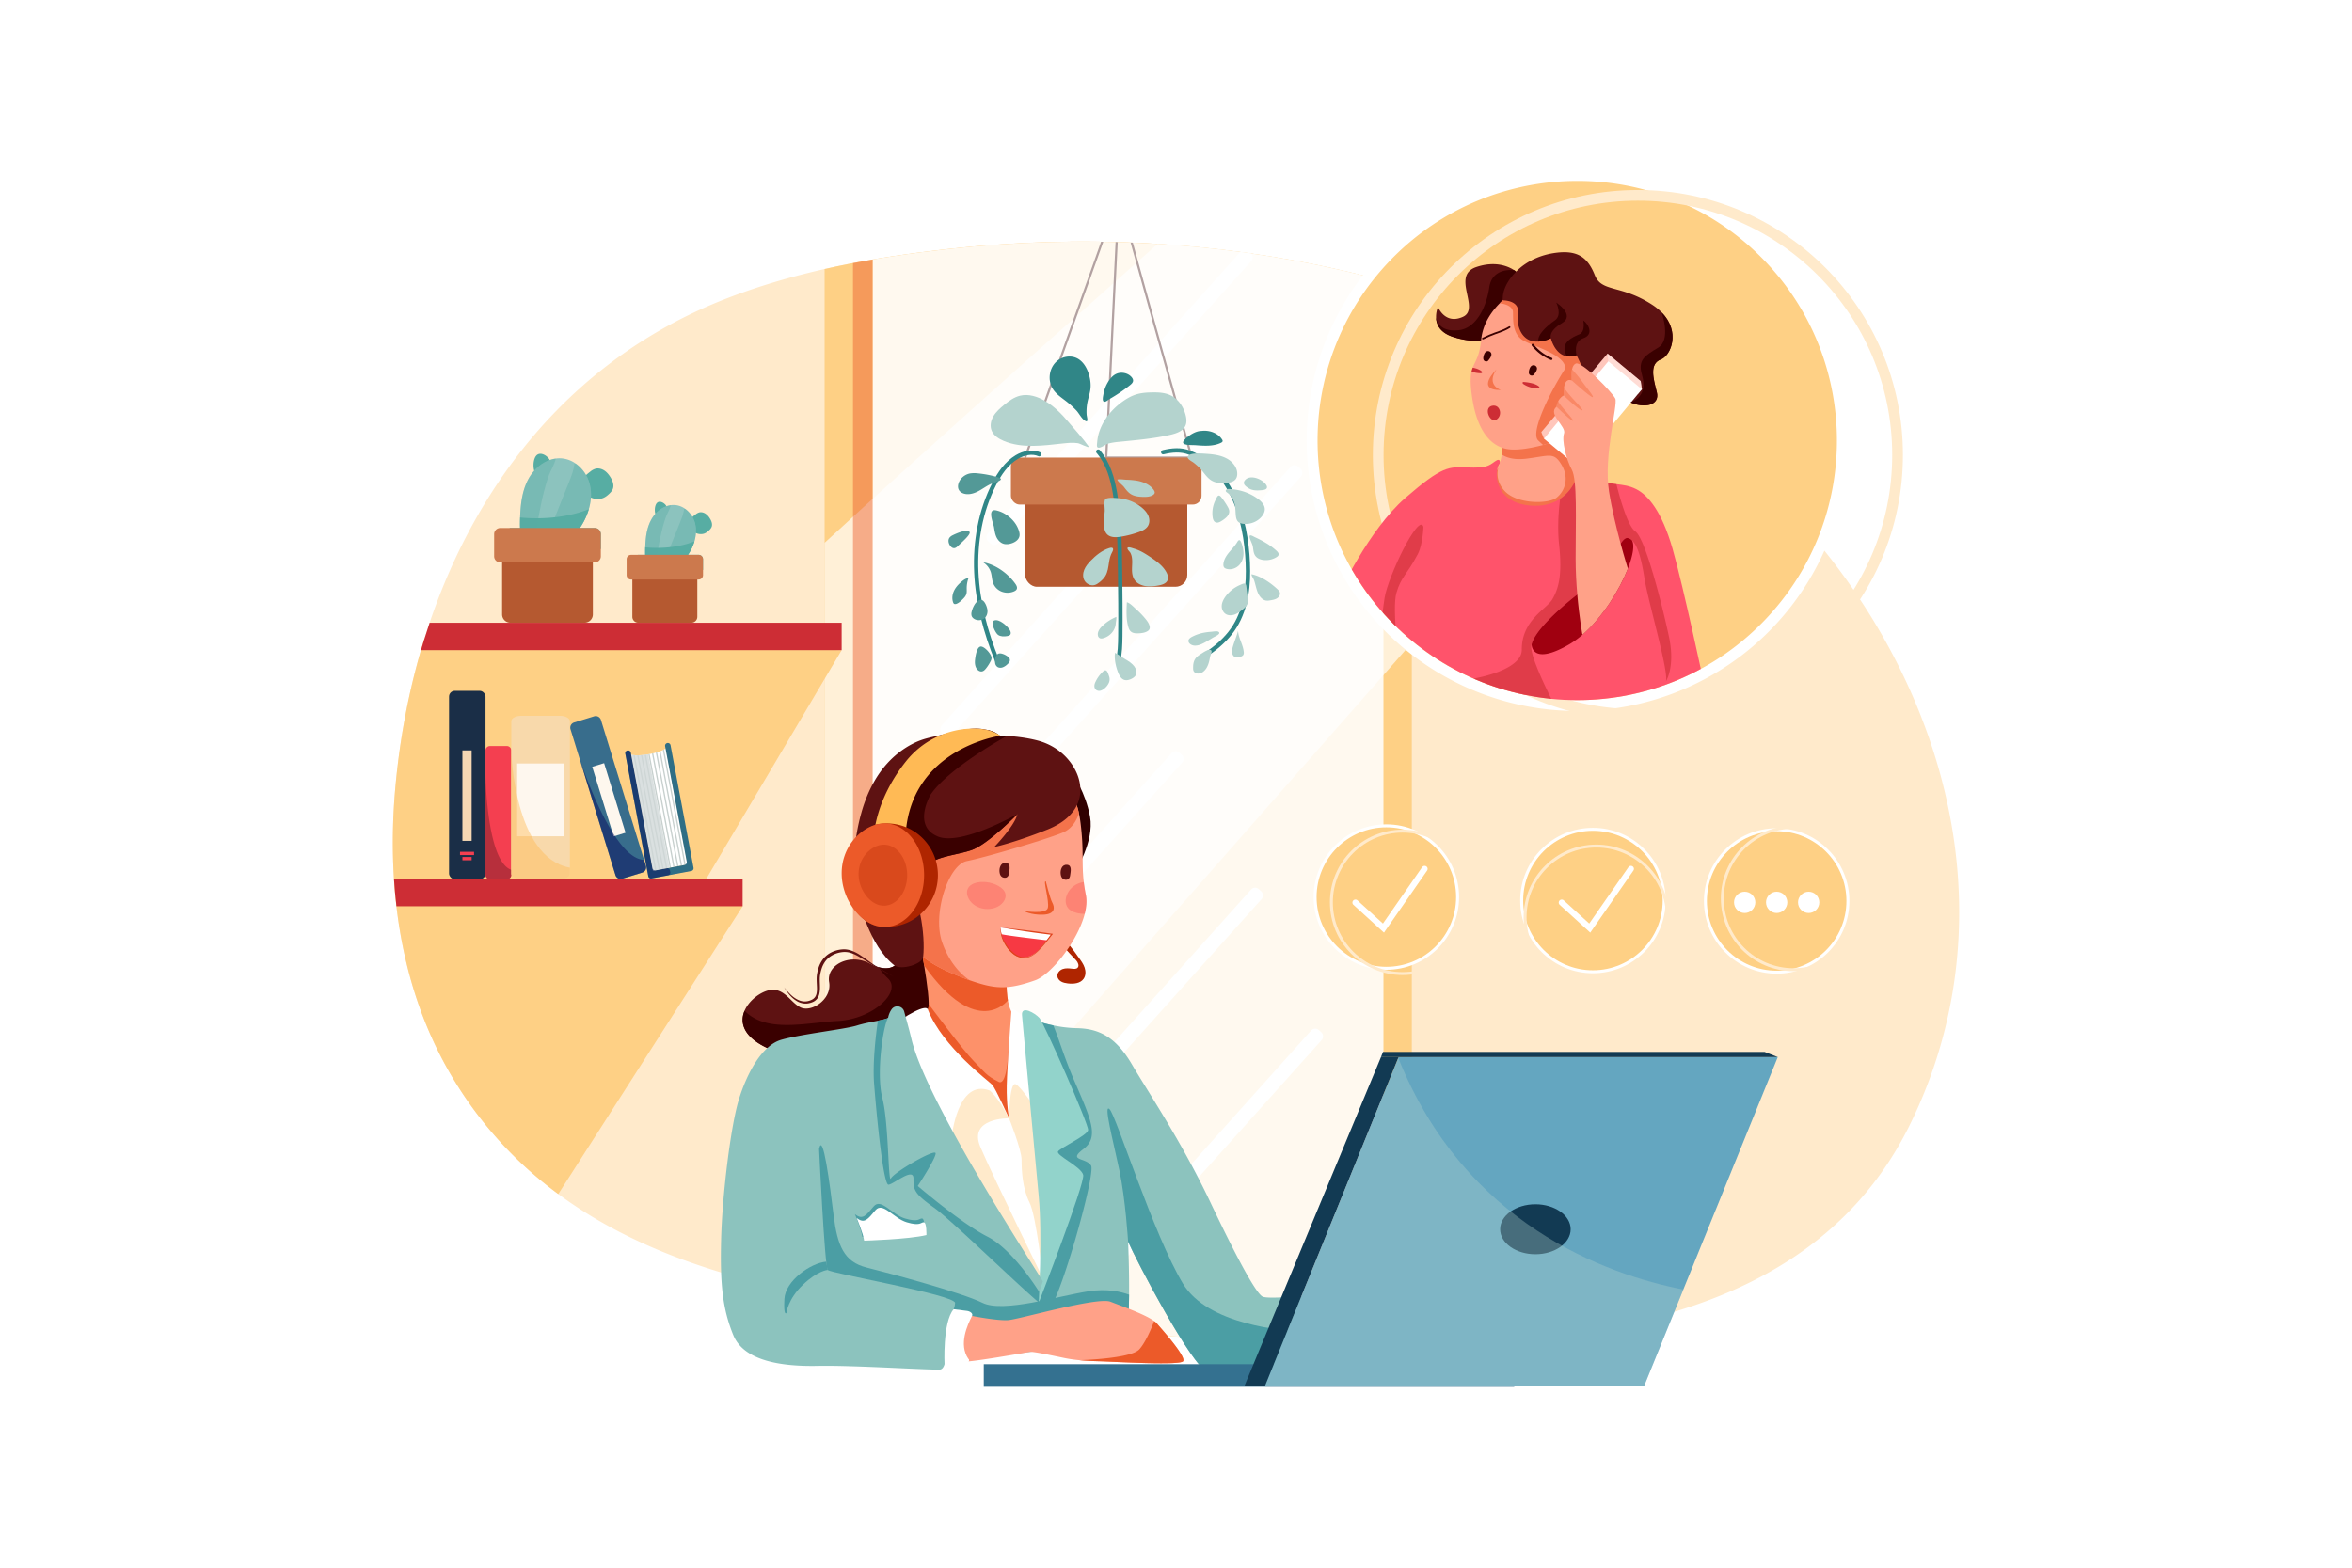 <svg xmlns="http://www.w3.org/2000/svg" xmlns:xlink="http://www.w3.org/1999/xlink" viewBox="0 0 4680 3120"><defs><style>.cls-1,.cls-10,.cls-15,.cls-33,.cls-34,.cls-46,.cls-47,.cls-64{fill:none;}.cls-2{isolation:isolate;}.cls-3,.cls-43,.cls-7,.cls-9{fill:#fff;}.cls-4{fill:#ffeacb;}.cls-5{clip-path:url(#clip-path);}.cls-32,.cls-6{fill:#fed085;}.cls-7{opacity:0.67;}.cls-51,.cls-8{fill:#ec5a29;}.cls-24,.cls-8{opacity:0.45;}.cls-9{opacity:0.87;}.cls-10{stroke:#b2a1a1;stroke-width:4.28px;}.cls-10,.cls-15,.cls-32,.cls-33,.cls-34,.cls-46,.cls-47,.cls-64{stroke-miterlimit:10;}.cls-11{fill:#b55930;}.cls-12{fill:#cc794d;}.cls-13{fill:#b4d3ce;}.cls-14{fill:#308687;}.cls-15{stroke:#308687;stroke-width:8.56px;}.cls-15,.cls-46,.cls-47,.cls-64{stroke-linecap:round;}.cls-16{fill:#539997;}.cls-17,.cls-41{fill:#cd2d35;}.cls-18{fill:#f43f50;}.cls-19{fill:#b72f3c;}.cls-20{fill:#1a2e47;}.cls-21{fill:#f5d7b3;}.cls-22{fill:#f8d9ab;}.cls-23{fill:#fef7ee;}.cls-25{fill:#ffba55;}.cls-26{fill:#386d8c;}.cls-27{fill:#000056;}.cls-28{clip-path:url(#clip-path-2);}.cls-29{fill:#c7d0ce;}.cls-30{fill:#2f6e85;}.cls-31{fill:#d0d7d7;opacity:0.78;mix-blend-mode:multiply;}.cls-32,.cls-64{stroke:#fff;}.cls-32{stroke-width:5.92px;}.cls-33,.cls-34{stroke:#ffeacb;}.cls-33{stroke-width:5.84px;}.cls-34{stroke-width:21.29px;}.cls-35{clip-path:url(#clip-path-3);}.cls-36{fill:#ffa188;}.cls-37{fill:#5e1212;}.cls-38,.cls-45{fill:#f4734b;}.cls-39{fill:#3a0000;}.cls-40{fill:#ff536b;}.cls-41{opacity:0.62;}.cls-42{fill:#ffc6bb;}.cls-43{opacity:0.39;}.cls-44{fill:#a00010;}.cls-45{opacity:0.55;}.cls-46,.cls-47{stroke:#3a0000;}.cls-46{stroke-width:3.51px;}.cls-47{stroke-width:4.5px;}.cls-48,.cls-60{fill:#af2500;}.cls-49{fill:#300000;}.cls-50{fill:#fd916a;}.cls-52{fill:#8cc3be;}.cls-53{fill:#4b9ea4;}.cls-54{fill:#92d3cb;}.cls-55{fill:#347190;}.cls-56{fill:#64a6c0;}.cls-57{fill:#123a53;}.cls-58{opacity:0.33;}.cls-59{fill:#b3d3ce;}.cls-60{opacity:0.31;}.cls-61{fill:#f73943;}.cls-62{fill:#df431b;}.cls-63{opacity:0.29;}.cls-64{stroke-width:12px;}.cls-65,.cls-66{fill:#57ada3;}.cls-66{opacity:0.38;}</style><clipPath id="clip-path"><path class="cls-1" d="M3867.45,2058a951,951,0,0,1-69.37,184.76c-221.49,443.42-793.45,442.8-1219.42,427.36-277.15-10.05-555.21-23-829.21-68.39-76.24-12.63-153-26.91-228.48-45.63-146.6-36.36-288-89.45-410.13-179.71q-22.44-16.56-44-34.86a789.58,789.58,0,0,1-174.54-211c-57.6-101.25-90.16-212.65-103.47-326.9q-3.2-27.18-4.92-54.53A1189.7,1189.7,0,0,1,787,1563.51c8.53-92,25.33-182.6,50.69-269.64q3.12-10.78,6.45-21.51,5.13-16.62,10.7-33C952.3,951.5,1147.08,709,1448.42,593c140.42-54,289.87-81,439.41-97.5,520.85-57.4,1072.89,50.77,1499,366.16C3751,1131.28,3985.81,1604,3867.45,2058Z"/></clipPath><clipPath id="clip-path-2"><path class="cls-1" d="M1299.16,1733.25l-25.26-134.7-18.05-96.33s12.17,3.13,35.45-1.23c26.91-5,33.49-11.7,33.49-11.7l18.06,96.33,25.25,134.71-34.47,6.46Z"/></clipPath><clipPath id="clip-path-3"><circle class="cls-1" cx="3138.39" cy="876.7" r="516.7"/></clipPath></defs><title>09</title><g class="cls-2"><g id="_09" data-name="09"><rect id="_09-2" data-name="09" class="cls-3" width="4680" height="3120"/><path class="cls-4" d="M3867.45,2058a951,951,0,0,1-69.37,184.76c-221.49,443.42-793.45,442.8-1219.42,427.36-277.15-10.05-555.21-23-829.21-68.39-76.24-12.63-153-26.91-228.48-45.63-146.6-36.36-288-89.45-410.13-179.71q-22.44-16.56-44-34.86a789.58,789.58,0,0,1-174.54-211c-57.6-101.25-90.16-212.65-103.47-326.9q-3.2-27.18-4.92-54.53A1189.7,1189.7,0,0,1,787,1563.51c8.53-92,25.33-182.6,50.69-269.64q3.12-10.78,6.45-21.51,5.13-16.62,10.7-33C952.3,951.5,1147.08,709,1448.42,593c140.42-54,289.87-81,439.41-97.5,520.85-57.4,1072.89,50.77,1499,366.16C3751,1131.28,3985.81,1604,3867.45,2058Z"/><g class="cls-5"><rect class="cls-6" x="1640.81" y="303.11" width="1168.44" height="2560.69"/><path class="cls-7" d="M2809.25,303.11v976.3L1640.81,2608.05V1080.3c164.89-153.1,651.37-585.84,868.93-777.19Z"/><rect class="cls-8" x="1697.28" y="361.81" width="39.4" height="2443.27"/><rect class="cls-9" x="1736.68" y="361.81" width="1016.11" height="2443.27"/><rect class="cls-3" x="2213.63" y="402.66" width="28.28" height="775.92" rx="10.68" transform="translate(1096.56 -1285.05) rotate(41.87)"/><rect class="cls-3" x="2121.75" y="784.49" width="28.28" height="775.92" rx="10.68" transform="translate(1327.96 -1126.23) rotate(41.87)"/><rect class="cls-3" x="2312.43" y="831.75" width="28.28" height="775.92" rx="10.68" transform="translate(1408.19 -1241.43) rotate(41.87)"/><rect class="cls-3" x="2076.03" y="1401" width="28.28" height="775.92" rx="10.68" transform="translate(1727.77 -938.28) rotate(41.87)"/><rect class="cls-3" x="2234.02" y="1672.63" width="28.28" height="775.92" rx="10.68" transform="translate(1949.42 -974.38) rotate(41.87)"/><rect class="cls-3" x="2353.58" y="1953.16" width="28.28" height="775.92" rx="10.68" transform="translate(2167.19 -982.54) rotate(41.87)"/><path class="cls-10" d="M2039.85,910.65,2226.46,387.8c-1.13,3.19,144.71,522.85,144.71,522.85h-170l25.3-522.85"/><rect class="cls-11" x="2039.85" y="967.67" width="322.62" height="200.15" rx="23.52"/><rect class="cls-12" x="2011.51" y="910.65" width="379.29" height="93.52" rx="17.43"/><path class="cls-13" d="M2078.84,797.63c-14.48-8.46-32-14.1-48.6-10.26-12.19,2.82-22.42,10.41-31.9,18.13-8.22,6.71-16.34,13.84-21.64,22.77s-7.45,20-3.23,29.45,13.87,15.62,23.76,19.79c36.44,15.38,78.49,9.31,118.18,5,9.66-1,19.48-2,29.09-.52,5.44.82,18.94,9.09,22.51,7.62-12.06-16.92-27.08-33.26-40.61-49.3C2112.74,824.13,2097.67,808.63,2078.84,797.63Z"/><path class="cls-13" d="M2234.68,798.45c8.22-5.74,17.12-10.79,26.89-13.71s20.19-3.62,30.47-3.81c12.17-.23,24.75.32,35.77,5.17,16.41,7.22,26.93,23.14,31.23,39.64,2,7.5,2.74,15.74-.89,22.67-5.3,10.1-18.07,14.33-29.73,17-33.3,7.67-67.63,10.45-101.72,13.9a134.64,134.64,0,0,0-19.61,3c-6.66,1.69-12.26,6.68-18.34,8.32-7.8,2.1-6.06-4.77-5.54-11.14a87.61,87.61,0,0,1,3.59-18.46C2194.49,836,2212.5,814,2234.68,798.45Z"/><path class="cls-14" d="M2121.7,798.76c-9.78-7.64-20.68-14.65-27-25a42.89,42.89,0,0,1-6.11-22.28c0-12.4,5.09-25,15-33.2s24.83-11.23,37-6.38c12.57,5,20.34,17.05,24.72,29.18,3.94,10.93,5.8,22.63,4.29,34.08-1.1,8.23-3.9,16.18-5.62,24.32a93.71,93.71,0,0,0-1.83,25.49c.33,5.26,5,18-4.16,11.74-6.15-4.18-11.1-14.33-16.32-19.84A182.86,182.86,0,0,0,2121.7,798.76Z"/><path class="cls-14" d="M2206.31,757.79c3.79-5.66,8.64-11,15.08-13.83,10.08-4.47,23.27-1.61,30.23,6.57,1.78,2.1,3.22,4.65,3,7.33-.26,3.69-3.44,6.53-6.45,8.93a320.59,320.59,0,0,1-40,27.12c-3.14,1.8-8.52,7.23-12,5.19s-1.07-11.44-.6-14.28A68.86,68.86,0,0,1,2206.31,757.79Z"/><path class="cls-14" d="M2390.44,857.65c15.89-2.16,33.46,4.26,41.41,17.34a4.62,4.62,0,0,1,.92,3c-.24,1.51-1.78,2.48-3.22,3.19-15.06,7.38-33.06,6.23-50,4.89-10.15-.8-35.55,1.4-21.08-12.54C2366,866.22,2379.07,857.65,2390.44,857.65Z"/><path class="cls-15" d="M2067.84,904c-14.12-6.34-31.35-2.27-44.57,5.6-20.62,12.29-34.27,32.57-44.81,53.24-27.79,54.46-38.48,115.83-35.77,176.15s18.5,119.69,41.48,176.09"/><path class="cls-15" d="M2185.27,898.74c20.12,23.45,28.42,53.83,33.48,83.55,8.74,51.39,9.36,103.65,10,155.69.49,42.51,1,85,.48,127.55-.2,17.31-.59,34.78-4.79,51.65"/><path class="cls-15" d="M2314.55,900c17.54-4.25,35.49-5.82,52.37.88,92.44,36.7,115.74,151.81,116.29,235.64.29,43.06-7.71,88.42-35.79,123.71-13.31,16.72-30.05,30.89-48.39,42.62"/><path class="cls-16" d="M1945.78,942.07a56.43,56.43,0,0,0-15.14.1c-10.54,1.86-19.73,9.4-23.11,19-1.66,4.7-1.9,10.12.75,14.4s7.5,6.64,12.54,7.51c9.13,1.58,18.48-1.56,26.54-5.87s15.36-9.84,23.67-13.73c5.39-2.52,32.19-8.44,14.72-13.6A213,213,0,0,0,1945.78,942.07Z"/><path class="cls-16" d="M2027.34,1056.07c1.15,3.6,1.94,7.42,1.15,11.1-1.69,8-10.26,13.14-18.69,15.06a26.83,26.83,0,0,1-11.06.51c-7.22-1.42-12.79-7.09-15.81-13.4s-3.94-13.3-5.09-20.13c-1.47-8.72-14.29-37.62,4.38-33.48,13.52,3,26,11.28,34.53,21.43A56.26,56.26,0,0,1,2027.34,1056.07Z"/><path class="cls-16" d="M1896.13,1065a18.93,18.93,0,0,0-6.6,4.81c-3.58,4.59-2.39,11.22.86,16,1.79,2.64,4.54,5.13,7.87,5.14s6.22-2.55,8.55-4.94c4-4.11,26.11-22.67,22.33-27.44C1924,1052.13,1901.64,1062.23,1896.13,1065Z"/><path class="cls-16" d="M2020.3,1161.83c2.31,3.25,4.49,7.37,2.68,10.9-1,2-3.22,3.35-5.42,4.3a32.55,32.55,0,0,1-24.14.55,29.73,29.73,0,0,1-16.91-16.16c-2.93-7.17-2.67-15.14-4.93-22.52a36.83,36.83,0,0,0-15.59-20C1981.7,1123.65,2006,1141.75,2020.3,1161.83Z"/><path class="cls-16" d="M1911.73,1159c-5.89,5.09-11,11.14-14,18.11s-3.73,15-1.1,22.05a5.08,5.08,0,0,0,1.52,2.4c1.51,1.16,3.78.71,5.56,0,4.39-1.86,7.94-5.1,11.29-8.36,3.15-3.06,6.32-6.35,7.7-10.41,1.3-3.82.88-7.94.86-12a58.33,58.33,0,0,1,3.5-19.9C1921.85,1150.27,1915.34,1155.87,1911.73,1159Z"/><path class="cls-16" d="M2009.46,1254.14c1.7,2.92,2.76,6.83.46,9.37-1.42,1.56-3.71,2.11-5.86,2.47-6.26,1.06-13.3,1.1-18.32-2.57-5.17-3.77-15.47-24.87-8-28.29C1988.05,1230.37,2005.21,1246.79,2009.46,1254.14Z"/><path class="cls-16" d="M1940.16,1313.1c-.59,5.29-.35,10.81,2,15.68,2.13,4.49,7.06,8.55,12.17,7.4,3.13-.7,5.44-3.14,7.38-5.55a80.73,80.73,0,0,0,9.16-14.18,16,16,0,0,0,2.15-7c0-7-12.85-21.92-20.57-22.7C1943.51,1285.83,1940.82,1307,1940.16,1313.1Z"/><path class="cls-16" d="M1980.25,1320.18a10.89,10.89,0,0,0,4.74,7.34c3,1.81,6.88,1.77,10.2.62a27.38,27.38,0,0,0,8.71-5.54,20,20,0,0,0,4.46-5,7.4,7.4,0,0,0,.75-6.28c-2.07-5.28-14-11.39-20.09-10.9C1980.26,1301.17,1979.09,1314.08,1980.25,1320.18Z"/><path class="cls-16" d="M1933.31,1217.92a14.78,14.78,0,0,0,.07,7.92c1.3,3.73,5,6.42,8.95,7.62a18.31,18.31,0,0,0,15.47-2.19c5.89-4.12,8-11.79,6.81-18.59-1-6-6.6-21.76-15.55-18.45C1940.57,1197.37,1934.91,1210.31,1933.31,1217.92Z"/><path class="cls-13" d="M2272.41,1010.52c5.58,4.76,10.54,10.43,13,17.12s2.15,14.54-2.11,20.38c-4.06,5.56-11,8.61-17.66,11a194.37,194.37,0,0,1-35.58,9.13c-8.93,1.41-19.15,1.88-25.92-3.76-5.64-4.7-7.19-12.35-7.48-19.42-.38-9.19.79-18.34,1.52-27.49.4-5.1-2.19-21.41,1.61-24.28,4.81-3.63,19-2.24,24.79-1.81a87.6,87.6,0,0,1,24,5.25A79.6,79.6,0,0,1,2272.41,1010.52Z"/><path class="cls-13" d="M2261,956.46c13.46,2.16,27.1,7.75,34.6,18.45,1.45,2.06,2.67,4.62,1.74,6.93a7.16,7.16,0,0,1-2.71,3c-5.59,3.89-13.05,4.26-20,4.09-8.44-.2-17.25-1.1-24.32-5.44-6-3.67-10-9.34-14.11-14.66-2.67-3.44-12.61-10.82-12.89-14.4,5.08-1.33,12.76.14,18.2.36A162.83,162.83,0,0,1,2261,956.46Z"/><path class="cls-13" d="M2170.38,1115.79c-5.27,5.43-10.22,11.31-13,18.17s-3.21,14.86.42,21.36,11.84,10.93,19.46,9.24c4-.87,7.34-3.19,10.44-5.65,4.55-3.61,8.78-7.68,11.72-12.54,5-8.25,5.9-18,7.36-27.43,1.07-6.89,2.65-13.73,6.17-19.92s2.76-11-6-8.14C2192.62,1095.49,2180.42,1105.45,2170.38,1115.79Z"/><path class="cls-13" d="M2256.88,1092c11.56,3.37,21.8,9.8,31.67,16.37,12.8,8.5,25.77,17.89,32.63,31.11,2.6,5,4.2,11,1.66,16.09-3.16,6.25-11.27,8.56-18.52,9.82-8.23,1.43-16.7,2.37-25,1.07s-16.36-5.07-21.16-11.5-5.81-14.8-5.72-22.7,1.1-15.89-.36-23.67a30,30,0,0,0-2.74-8.15c-1.34-2.63-4.52-5-5.54-7.56C2241.23,1086.21,2252.7,1090.8,2256.88,1092Z"/><path class="cls-13" d="M2279.06,1231.4c3.37,4.08,6.59,8.42,8.1,13.38.78,2.59,1.05,5.49-.28,7.87a10.32,10.32,0,0,1-3.74,3.59c-4.83,3-10.81,3.79-16.58,4.16s-12.1.16-16.33-3.49c-2.58-2.23-3.95-5.43-4.92-8.59-4.67-15.2-3.94-34-3.07-49.7,6.12,1.26,13.93,9.81,18.53,13.87A167.38,167.38,0,0,1,2279.06,1231.4Z"/><path class="cls-13" d="M2192.48,1246.78c-4.85,4.81-9,11.13-7.91,17.66a7.54,7.54,0,0,0,3.68,5.61c2.18,1.1,4.87.71,7.25.06,13.32-3.69,23.57-15.6,24.6-28.58.34-4.19,1.7-9.86,1.1-13.81A90.09,90.09,0,0,0,2192.48,1246.78Z"/><path class="cls-13" d="M2226.11,1341.42c2.38,5.24,6.13,10.61,12,12,4.22,1,8.67-.29,12.56-2.09,3.67-1.7,7.23-4,9.15-7.38,3.19-5.62,1-12.73-2.94-17.9-4.64-6.08-11.31-10.29-18-14.16s-13.49-9.43-20.26-12.6C2216.72,1312.15,2220.74,1329.59,2226.11,1341.42Z"/><path class="cls-13" d="M2180.48,1355.67c-1.52,3-2.83,6.15-2.88,9.45a9.7,9.7,0,0,0,4.39,8.54,10.93,10.93,0,0,0,8.71.65,21.61,21.61,0,0,0,7.51-4.6,30.44,30.44,0,0,0,8.14-10.61,17.62,17.62,0,0,0,.66-12.88c-2.27-6.19-4.4-16.56-11.88-10A65.76,65.76,0,0,0,2180.48,1355.67Z"/><path class="cls-13" d="M2401.35,903.25c13.86.93,28.07,2.89,40.05,9.49s21.31,18.81,20.4,31.81a16.54,16.54,0,0,1-3.42,9.52c-3.58,4.32-9.69,6-15.44,6.81-11,1.61-22.91,1.08-32.27-4.55-8.94-5.37-14.29-14.52-21.07-22.19a107.07,107.07,0,0,0-15-13.66c-3.31-2.55-13.28-7-11.13-12C2367.08,900.1,2393.9,902.75,2401.35,903.25Z"/><path class="cls-13" d="M2418.69,995a58.21,58.21,0,0,0-5.75,34.53c.58,4,2.06,8.51,6,10.07,4.26,1.67,8.94-.94,12.7-3.45a50.62,50.62,0,0,0,9.72-7.73c2.76-3.05,4.73-6.9,4.6-10.9-.11-3.72-2-7.17-3.95-10.42a140.64,140.64,0,0,0-12-17.59C2423.91,982.06,2421.82,988.79,2418.69,995Z"/><path class="cls-13" d="M2502.74,992.59c7.08,5.19,13.81,12.2,13.94,20.63.08,4.85-2.1,9.54-5.08,13.51-8.17,10.92-22.87,17.2-37,15.83-3.72-.36-7.56-1.29-10.33-3.65-3.77-3.2-4.81-8.3-5.27-13-.77-7.93-.5-16-2.57-23.73a42.64,42.64,0,0,0-12.16-19.91c-2.55-2.37-7.4-4.11-4.35-7.55,2.37-2.68,9.06-1.23,12.09-1A101.84,101.84,0,0,1,2502.74,992.59Z"/><path class="cls-13" d="M2520,966a6.86,6.86,0,0,1,.94,4.6c-.82,3.41-5.38,4.45-9.09,4.82-9.69,1-19.28,1.45-27.69-3.87-5.86-3.7-12.64-8.88-7-15.75C2487.62,942.86,2514.05,954.33,2520,966Z"/><path class="cls-13" d="M2461.9,1078.72c-4.43,7.6-10.9,14-16.52,20.84s-10.56,14.75-11.08,23.4c-.15,2.42.15,5.06,1.88,6.86a9.48,9.48,0,0,0,4.15,2.24c9,2.68,19.22-.86,25.46-7.47s8.78-15.75,8.52-24.57a62,62,0,0,0-3.77-18.44C2468.6,1076,2466,1071.63,2461.9,1078.72Z"/><path class="cls-13" d="M2540,1096.18c2.44,2.26,5,5.26,4,8.35-.58,1.89-2.33,3.25-4.09,4.34a40.57,40.57,0,0,1-26,5.62c-5.62-.69-11.31-2.74-14.94-6.83-4.59-5.16-4.91-12.14-5.87-18.49-1-7-5-12.6-6.52-19.25-1.85-8.39,6.31-2.75,10.87-.62a227.51,227.51,0,0,1,20.89,10.93A131.43,131.43,0,0,1,2540,1096.18Z"/><path class="cls-13" d="M2437.78,1188.16c-3.83,5.54-6.82,11.86-6.82,18.46s3.48,13.49,9.81,16.39c5.09,2.33,11.24,1.8,16.48-.21s9.75-5.38,14.12-8.75,9-7.1,10.75-12.18c1.35-3.88.89-8.07.43-12.12-.89-7.65-1.71-15.31-2.65-23-1-8.24-6.22-5.27-12.71-2.45A69.57,69.57,0,0,0,2437.78,1188.16Z"/><path class="cls-13" d="M2542.21,1173c1.75,1.65,3.5,3.41,4.3,5.62,1.59,4.39-1.22,9.34-5.3,12s-9.12,3.49-14,4.25a25.15,25.15,0,0,1-8.51.34,16.79,16.79,0,0,1-7.45-3.76c-7.22-6-9.91-15-12.2-23.47-1.21-4.48-2.25-9-3.82-13.41-1.18-3.3-5.38-8.55-5-11.7C2509.22,1146.57,2528.76,1160.4,2542.21,1173Z"/><path class="cls-13" d="M2474.83,1297.66a9.71,9.71,0,0,1-.65,5.31c-1.55,3-5.48,4.14-9,4.82-2.3.45-4.73.84-7,.16-3.27-1-5.37-4.09-6.17-7.22-1.17-4.59-.13-9.41,1.2-14,3.08-10.55,7.49-20.68,10.28-31.32C2464.28,1269.91,2473.57,1283.11,2474.83,1297.66Z"/><path class="cls-13" d="M2371.3,1267.69c-3.1,1.71-6.35,4.11-6.58,7.47a7.19,7.19,0,0,0,1.78,4.88c2.62,3.24,7.08,4.83,11.41,4.89a31.55,31.55,0,0,0,12.51-2.91c8.54-3.6,16.07-8.85,24-13.5,3-1.79,17.2-7.49,9.47-11.5-2.73-1.41-10.83.1-13.93.32a121.74,121.74,0,0,0-13.47,1.67A83.67,83.67,0,0,0,2371.3,1267.69Z"/><path class="cls-13" d="M2391.2,1300.41c-4.88,3.08-9.9,6.3-13,11-3.63,5.41-4.26,12.11-4.17,18.51a13.52,13.52,0,0,0,.86,5.35c1.48,3.32,5.44,5.29,9.28,5.28a17.07,17.07,0,0,0,10.41-4.07c5.91-4.75,9.09-11.85,11-18.93,1-3.71,1.69-7.48,2.5-11.23.52-2.44,3.5-8.86,2.44-11.15C2407.75,1289.23,2394.55,1298.31,2391.2,1300.41Z"/></g><path class="cls-6" d="M1402.46,1753.94l75.2,49.72-366.82,572.72q-22.44-16.56-44-34.86a789.58,789.58,0,0,1-174.54-211C794.65,1958.88,769,1758,787,1563.51c9.24-99.62,28.17-197.57,57.14-291.15l830.59,21.51Z"/><path class="cls-17" d="M1477.66,1749.13v54.53H788.85q-3.2-27.18-4.92-54.53Z"/><path class="cls-17" d="M1674.73,1239.33v54.54h-837q3.12-10.78,6.45-21.51,5.13-16.62,10.7-33Z"/><path class="cls-18" d="M1017.33,1493.57v247.55a8.81,8.81,0,0,1-8.81,8.81H974.88a8.81,8.81,0,0,1-8.81-8.81V1493.57a8.8,8.8,0,0,1,8.81-8.81h33.64A8.8,8.8,0,0,1,1017.33,1493.57Z"/><path class="cls-19" d="M1017.33,1731.1v10a8.81,8.81,0,0,1-8.81,8.81H974.88a8.81,8.81,0,0,1-8.81-8.81V1542.71S968.31,1714.26,1017.33,1731.1Z"/><rect class="cls-20" x="893.5" y="1374.91" width="72.57" height="375.02" rx="11.43"/><rect class="cls-21" x="920.09" y="1493.43" width="18.38" height="180.04"/><rect class="cls-18" x="915.31" y="1695.24" width="27.95" height="6.5"/><rect class="cls-18" x="920.09" y="1705.59" width="18.38" height="6.5"/><path class="cls-22" d="M1133.94,1435.34v303.78c0,6-9,10.81-20,10.81h-76.53c-11.08,0-20-4.85-20-10.81V1435.34c0-6,9-10.81,20-10.81h76.53C1125,1424.53,1133.94,1429.36,1133.94,1435.34Z"/><rect class="cls-23" x="1029.01" y="1519.46" width="93.24" height="144.86"/><g class="cls-24"><path class="cls-25" d="M1133.94,1726.82v12.3c0,6-9,10.81-20,10.81h-76.53c-11.08,0-20-4.85-20-10.81V1495.63S1022.41,1706.15,1133.94,1726.82Z"/></g><path class="cls-26" d="M1195.74,1432.75l89.42,290.32a10.84,10.84,0,0,1-7.22,13.53l-39.72,12.24a10.86,10.86,0,0,1-13.59-7.13l-89.42-290.32a10.83,10.83,0,0,1,7.22-13.53l39.72-12.24A10.85,10.85,0,0,1,1195.74,1432.75Z"/><rect class="cls-23" x="1199.19" y="1519.25" width="24.72" height="144.86" transform="translate(-414.86 427.18) rotate(-17.12)"/><g class="cls-24"><path class="cls-27" d="M1281.54,1711.31l3.62,11.76a10.84,10.84,0,0,1-7.22,13.53l-39.72,12.24a10.86,10.86,0,0,1-13.59-7.13L1153,1509S1217.57,1709.39,1281.54,1711.31Z"/></g><path class="cls-3" d="M1299.16,1733.25l-25.26-134.7-18.05-96.33s12.17,3.13,35.45-1.23c26.91-5,33.49-11.7,33.49-11.7l18.06,96.33,25.25,134.71-34.47,6.46Z"/><path class="cls-1" d="M1299.16,1733.25l-25.26-134.7-18.05-96.33s12.82,6.62,36.1,2.26c26.92-5,32.84-15.19,32.84-15.19l18.06,96.33,25.25,134.71-34.47,6.46Z"/><g class="cls-28"><rect class="cls-29" x="1199.26" y="1609.97" width="240.47" height="2.58" transform="translate(2660.05 17.48) rotate(79.38)"/><rect class="cls-29" x="1192.01" y="1611.33" width="240.47" height="2.58" transform="translate(2655.48 25.71) rotate(79.38)"/><rect class="cls-29" x="1184.77" y="1612.69" width="240.47" height="2.58" transform="translate(2650.9 33.94) rotate(79.38)"/><rect class="cls-29" x="1177.53" y="1614.05" width="240.47" height="2.58" transform="translate(2646.33 42.16) rotate(79.38)"/><rect class="cls-29" x="1170.29" y="1615.41" width="240.47" height="2.58" transform="translate(2641.76 50.39) rotate(79.38)"/><rect class="cls-29" x="1163.05" y="1616.76" width="240.47" height="2.58" transform="translate(2637.18 58.61) rotate(79.38)"/><rect class="cls-29" x="1221.42" y="1605.82" width="240.47" height="2.58" transform="translate(2674.05 -7.69) rotate(79.38)"/><rect class="cls-29" x="1214.18" y="1607.18" width="240.47" height="2.58" transform="translate(2669.47 0.53) rotate(79.38)"/><rect class="cls-29" x="1206.94" y="1608.53" width="240.47" height="2.58" transform="translate(2664.9 8.76) rotate(79.38)"/></g><path class="cls-30" d="M1327.83,1478.79h0a5.51,5.51,0,0,0-4.4,6.43l43.08,229.8a5.51,5.51,0,0,1-4.4,6.43l-57.54,10.79a5.51,5.51,0,0,1-6.43-4.41L1255.06,1498a5.51,5.51,0,0,0-6.43-4.4h0a5.51,5.51,0,0,0-4.4,6.43l45.71,243.84a5.51,5.51,0,0,0,6.43,4.4l79.2-14.85a5.51,5.51,0,0,0,4.4-6.43l-45.71-243.84A5.51,5.51,0,0,0,1327.83,1478.79Z"/><path class="cls-31" d="M1299.16,1733.25l-25.26-134.7-18.05-96.33s11.65,3,33.91-1l42.33,225.82Z"/><g class="cls-24"><path class="cls-27" d="M1333.1,1732.49l.61,3.21a5.51,5.51,0,0,1-4.41,6.44l-32.93,6.17a5.51,5.51,0,0,1-6.43-4.4l-45.71-243.84a5.51,5.51,0,0,1,4.4-6.43h0a5.51,5.51,0,0,1,6.43,4.4l43.08,229.79a5.51,5.51,0,0,0,6.43,4.41l22.1-4.15A5.51,5.51,0,0,1,1333.1,1732.49Z"/></g><circle class="cls-32" cx="3535.19" cy="1793.05" r="141.76"/><circle class="cls-33" cx="3568.86" cy="1788.12" r="141.76"/><circle class="cls-32" cx="3169.6" cy="1792.23" r="141.76"/><circle class="cls-33" cx="3176.36" cy="1825.58" r="141.76"/><circle class="cls-32" cx="2758.55" cy="1785.32" r="141.76"/><circle class="cls-33" cx="2790.92" cy="1795.84" r="141.76"/><path class="cls-6" d="M3138.33,1404.18a526,526,0,1,1,202.9-40.42A524.91,524.91,0,0,1,3138.33,1404.18Z"/><path class="cls-3" d="M3138.45,360A514.84,514.84,0,0,1,3497,504.74c205.43,198.07,211.4,525.17,13.33,730.6-101.39,105.15-236.64,158.06-372,158.06a514.93,514.93,0,0,1-358.58-144.74c-205.43-198.07-211.39-525.17-13.32-730.6,101.39-105.16,236.63-158,372-158.06m0-21.58v0a539.55,539.55,0,0,0-207.08,41.26,537.6,537.6,0,0,0-323.22,403.88,539.93,539.93,0,0,0,35.12,304.74,537.77,537.77,0,0,0,495,326.67,539.29,539.29,0,0,0,207-41.25A537.57,537.57,0,0,0,3668.6,969.83a539.77,539.77,0,0,0-35.13-304.74,537.78,537.78,0,0,0-495-326.67Z"/><circle class="cls-34" cx="3259.05" cy="905.45" r="516.7"/><g class="cls-35"><path class="cls-36" d="M3149.21,1004.49c-5.51,22.61-48.23,32.57-91,37.17-16.76,1.8-33.54,2.78-48.09,3.38-39.6,1.59-77.56-49.65-74-75.32,1.08-7.87,6-13.34,16-14.16,14.58-1.19,23.66-11.95,29.28-25.6,1-2.48,1.95-5.07,2.76-7.72v0h0a129.32,129.32,0,0,0,4-17.72,205,205,0,0,0,2.17-37.68s119.78-50.33,149.13-19.58S3156.86,973,3149.21,1004.49Z"/><path class="cls-37" d="M3016.8,540.76s-6.9,92.11-15,114-60.81,32-110.53,15.71c-26.91-8.83-33.47-25.52-33.8-39h0a50.93,50.93,0,0,1,3.86-20.49s13.82,35.68,49.51,19.56-24.17-81.73,26.48-99c39.79-13.56,66.08-.14,75.53,6.25A35,35,0,0,1,3016.8,540.76Z"/><path class="cls-38" d="M3149.21,1004.49c-5.51,22.61-48.23,32.57-91,37.17q-33.36-9.89-75.1-31.54c-29.56-15.4-43.07-28.91-47-40.4,1.08-7.87,6-13.34,16-14.16,14.58-1.19,23.66-11.95,29.28-25.6-2.67,10.31-4.18,29.32,12.68,47.34,24.74,26.49,86.81,26.07,103.12,13.25S3123,952,3107.42,925.49s-23.6-18.42-70.23-12.66c-25.42,3.14-40.58-2.53-49.1-8.35a205,205,0,0,0,2.17-37.68s119.78-50.33,149.13-19.58S3156.86,973,3149.21,1004.49Z"/><path class="cls-39" d="M3016.8,540.76s-6.9,92.11-15,114-60.81,32-110.53,15.71c-26.91-8.83-33.47-25.52-33.8-39,.53.71,2.81,30.75,46,25.49,32.89-4,53.85-43.85,59.83-84.91s49.56-34.28,49.56-34.28A35,35,0,0,1,3016.8,540.76Z"/><path class="cls-36" d="M3227.56,714c-2.74,19.91-12.42,41.71-24.85,62.41-.09.18-.19.34-.29.51-.55.91-1.1,1.8-1.66,2.7q-1.37,2.24-2.77,4.42c-.93,1.45-1.87,2.91-2.84,4.36l-.79,1.19c-6.68,10-13.84,19.6-20.93,28.39-.32.41-.65.8-1,1.2-2.39,3-4.79,5.84-7.17,8.59l-1.29,1.49c-8.05,9.28-15.72,17.25-22.2,23.35-.48.45-1,.9-1.42,1.33-2,1.82-3.83,3.45-5.53,4.88l-.77.63a62.39,62.39,0,0,1-5.49,4.12l-.54.35-.7.42c-10.44,6-32.69,14.7-57,21.25-26.59,7.15-55.61,11.74-74.27,7.53-35.69-8.07-59.87-44.9-67.93-110.53-2.61-21.33-2.12-33.83-.07-43a57.76,57.76,0,0,1,2.35-7.87c5.09-13.45,13.53-22,16.83-55.6,3.13-32,21.08-56.62,36.78-72.44l.05,0a146.15,146.15,0,0,1,24.66-20.25s49.91,8.32,81.82,10c3.71.2,7.18.31,10.29.31,29.93,0,102.47,28.78,124.34,89.8C3228.52,692.78,3229.08,703.09,3227.56,714Z"/><path class="cls-38" d="M3202.71,776.37c-.09.18-.19.34-.29.51-.55.91-1.1,1.8-1.66,2.7q-1.37,2.24-2.77,4.42c-.93,1.45-1.87,2.91-2.84,4.36l-.79,1.19c-6.68,10-13.84,19.6-20.93,28.39-.32.41-.65.8-1,1.2-2.39,3-4.79,5.84-7.17,8.59l-1.29,1.49c-8.05,9.28-15.72,17.25-22.2,23.35-.48.45-1,.9-1.42,1.33-2,1.82-3.83,3.45-5.53,4.88l-.77.63a62.39,62.39,0,0,1-5.49,4.12l-.54.35-.7.42c-10.44,6-32.69,14.7-57,21.25-3.7-3.43-6.95-6.45-9.53-8.86-18.14-16.92,30.47-108.19,54-143.47-.92-27.16-58.83-42.45-82.27-54.73s-21.58-40.92-22-57-26.53-17.87-26.53-17.87a146.15,146.15,0,0,1,24.66-20.25s49.91,8.32,81.82,10c7.29,3,16.1,6.45,27.12,10.2,30.62,10.42,58.86,41.62,79.1,68.2A93.61,93.61,0,0,1,3202.71,776.37Z"/><path class="cls-37" d="M3304.64,715.39c-23,8.85-15,37.22-8,64.85s-26.49,32.24-51.81,20.73a19,19,0,0,0-7.78-1.73c-23.29-.3-47.49,39.72-47.49,39.72s-14.33-23.21-24.18-59.86S3137,706.94,3137,706.94c-39.88,14.2-51.09-33.78-51.09-33.78-55.27,24.19-69.93-23-65.63-49.5s-30-25.94-30-25.94c-2.24-30.67,26.55-57,26.55-57S3041,512,3090.5,503.92s69.07,9.21,82.89,43.75,51.81,18.42,114,58.72a110.39,110.39,0,0,1,18.73,15.08h0C3344.34,660.2,3324.93,707.61,3304.64,715.39Z"/><path class="cls-40" d="M3383.33,1402.9c-8.59,10.51-146.9,30.13-270.48,38.18-57.4,3.75-111.63,5-148.21,1.67-43.37-3.93-97.23-41.59-147.38-87.07-83.23-75.47-156.32-172.52-154.58-173,2.8-.7,59.41-127.21,133.5-191.53s86.68-62.21,123.72-60.81,41.95-2.8,54.52-11.88,9.69,3.69,9.69,3.69c-14.78,21.85-6.19,83.69,70,84.39,21.44.2,37.84-5.53,50.34-13.86,31.92-21.27,38.42-59.53,38.42-59.53s28,17.47,48.93,25.16c8.22,3,16.34,4.2,24.56,5.25,12.73,1.61,25.72,2.9,39.75,10.12,23.06,11.88,50.33,43.34,71.86,118.13s65.14,280.29,65.14,280.29S3395.91,1387.53,3383.33,1402.9Z"/><path class="cls-41" d="M3314.83,1356.08c6.29-18.18-35.65-160.07-42.64-204.81-5.85-37.41-13.15-65.51-25.2-76.18a18.19,18.19,0,0,0-7.65-4.2c-16.78-4.19-30.76,60.11-81.16,97.15-48.56,35.71-103.43,85-110.58,114.22v0a25.44,25.44,0,0,0-.6,3.19c-3.63,28.67,65.85,155.61,65.85,155.61-57.4,3.75-111.63,5-148.21,1.67-43.37-3.93-97.23-41.59-147.38-87.07,75.31,9.85,211-13.47,210.76-62.51-.24-59.41,49.86-81.09,61-100.65s20.28-44.74,13.28-109c-3.19-29.45-1.71-62.55,2.12-90.74,31.92-21.27,38.42-59.53,38.42-59.53s28,17.47,48.93,25.16c8.22,3,16.34,4.2,24.56,5.25,6.85,27.38,22.44,83.51,37.65,94,20.27,14,54.52,151,67.1,210.39S3314.83,1356.08,3314.83,1356.08Z"/><polyline class="cls-42" points="3267.03 774.7 3264.68 758.5 3198.72 703.66 3066.9 859.86 3072.17 873.1"/><polygon class="cls-3" points="3267.03 774.7 3259.25 784.07 3139.02 928.68 3072.17 873.1 3200.19 719.13 3267.03 774.7"/><path class="cls-43" d="M3267,774.7l-7.78,9.37c-8.15-.08-17.47-2.86-26.95-10.08-26.75-20.42-32.11-54.86-32.11-54.86l-1.47-15.47,66,54.84Z"/><path class="cls-39" d="M3085.89,673.17s-5.76-13.82,21.87-29.94-11.18-41.13-11.18-41.13,12.75,24.83-2.78,35.54-35.44,28.32-32.74,42.13C3061.06,679.77,3076.29,678.76,3085.89,673.17Z"/><path class="cls-39" d="M3137,706.94s-7.33-26.86,13.39-33.77,11.52-27.32,0-35.53c0,0,4.88,22.17-7.61,27.58s-41,16.26-25.06,43.91C3117.69,709.13,3128.49,710.85,3137,706.94Z"/><path class="cls-44" d="M3239.12,1131.62h0c-16.57,42.41-50.65,97.26-90.39,131.7a173.9,173.9,0,0,1-26.12,19c-76.18,44.32-75,0-75,0h0c6.19-25.28,48.2-65.68,90.88-99.24,6.6-5.19,13.2-10.21,19.7-15,36-26.46,53.41-66.8,66.53-86.19,5.27-7.76,9.83-12.17,14.63-11a18.13,18.13,0,0,1,7.65,4.2l0,0C3252.89,1084.07,3249.34,1105.48,3239.12,1131.62Z"/><path class="cls-36" d="M3239.12,1131.62h0c-16.57,42.41-50.65,97.26-90.39,131.7,0,0-6.25-34-10.25-80.3-1.9-21.87-3.29-46.5-3.29-71.59,0-78.29,3.5-156.58-7.68-176.85s-20.27-58-15.38-72-33.27-38.29-15-53.07c0,0,1.68-16.13,14.27-22.43,0,0-2.79-37,16.08-30.05,0,0-3.86-28.65,8.2-33.54s73,57.89,78.47,69.89-23.77,113.94-12.58,184.53c5.63,35.55,15.11,74.26,23.11,103.93C3232.63,1111.14,3239.12,1131.62,3239.12,1131.62Z"/><path class="cls-41" d="M2832.3,1048.37s-.89,34.91-11.29,54.65c-21.76,41.31-33,44.59-42.45,77s6.52,145.07,6.52,145.07l-39.73-41.55s2.94-51.29,9.72-93.75S2823.27,1019.46,2832.3,1048.37Z"/><path class="cls-39" d="M3304.64,715.39c-23,8.85-15,37.22-8,64.85s-26.49,32.24-51.81,20.73c-2.56-1.17,36.37-7.26,22.22-55.46-8.51-29,5.89-37.75,32.43-53.68,26.3-15.77,7.05-69.34,6.69-70.35C3344.34,660.2,3324.93,707.61,3304.64,715.39Z"/><path class="cls-45" d="M3127.51,757.05s35.46,32,41.09,33.28-14-21.62-20.54-31.12-20-24-20-24A51.55,51.55,0,0,0,3127.51,757.05Z"/><path class="cls-45" d="M3111.43,787.1s31.28,29.82,36.66,29.47-28-30.19-36-45.71A82.49,82.49,0,0,0,3111.43,787.1Z"/><path class="cls-45" d="M3097.16,809.53S3128,839.66,3130,837.27s-26.63-30.27-29.38-38.86A16.91,16.91,0,0,0,3097.16,809.53Z"/><path class="cls-37" d="M2984.11,922.21h0Z"/><path class="cls-17" d="M3032.3,760.27a2.79,2.79,0,0,0-2.47.63c-.9,1.15.38,2.71,1.59,3.53,8.27,5.63,18.35,8.24,28.35,8.6,1.41.06,3.27-.32,3.4-1.72.28-3.08-8.94-6.84-11.46-7.6A90.61,90.61,0,0,0,3032.3,760.27Z"/><path class="cls-17" d="M2949.19,741.1c-.13,1.4-2,1.78-3.4,1.72a59.36,59.36,0,0,1-17.71-3.27,57.76,57.76,0,0,1,2.35-7.87q3.71.74,7.31,1.81C2940.25,734.26,2949.47,738,2949.19,741.1Z"/><path class="cls-39" d="M2953.35,704.62a25.13,25.13,0,0,0-1.85,6.86c-.39,3.34.5,7,4.77,7.77a5.7,5.7,0,0,0,3.51-.42,5.9,5.9,0,0,0,1.88-1.67c3-3.67,5.6-7.58,5.93-11.29C2968.2,699.05,2957.59,694.54,2953.35,704.62Z"/><path class="cls-39" d="M3044,732.73a25.13,25.13,0,0,0-1.85,6.86c-.39,3.34.5,7,4.77,7.77a5.7,5.7,0,0,0,3.51-.42,5.9,5.9,0,0,0,1.88-1.67c3-3.67,5.6-7.57,5.93-11.29C3058.87,727.16,3048.25,722.65,3044,732.73Z"/><path class="cls-46" d="M2950.71,673.73s9.27-4.22,13.28-6c13.82-6,26-8.3,39.6-16.68"/><path class="cls-47" d="M3049.77,686.54a90.08,90.08,0,0,0,37,27.73"/><path class="cls-38" d="M2977.68,735.17s-43.47,42,8.94,41.05C2986.62,776.22,2956.21,766.84,2977.68,735.17Z"/><path class="cls-17" d="M2978.18,834.71c12.57-8.74,6.43-31.41-10.06-26.92C2951.36,812.36,2965.28,843.68,2978.18,834.71Z"/></g><path class="cls-48" d="M2146.6,1906.08c4.54,6.19,9.16,12.52,11.59,19.81s2.37,15.84-2.06,22.13c-6.63,9.44-20.15,10.61-31.6,9.17-4.53-.57-9.14-1.43-13.09-3.72s-7.2-6.23-7.57-10.79c-.51-6.33,4.7-12,10.69-14.11s12.56-1.47,18.86-.65c3.82.49,8.31.8,10.9-2.05,3.54-3.9.63-10.1-2.66-14.21-4.73-5.93-34.92-33.28-29.63-42.1C2116.58,1862,2143.81,1902.29,2146.6,1906.08Z"/><path class="cls-37" d="M1826.12,2066c-45.41,58.28-219.48,58.28-301.22,18.92-46.58-22.43-53.09-50.5-43.36-73.31,7.35-17.22,24-31.43,39.58-37.95,36.33-15.12,49.2,19.68,71.14,31s63.58-15.9,57.52-50,40.88-58.26,81-37.08a91.58,91.58,0,0,0,17.19,7.16c26.92,7.83,36.55-7.16,36.55-7.16s60.54-43.14,78.71-31S1871.53,2007.69,1826.12,2066Z"/><path class="cls-39" d="M1826.12,2066c-45.41,58.28-219.48,58.28-301.22,18.92-46.58-22.43-53.09-50.5-43.36-73.31,44.22,45,121.78,23.6,185.6,20.29,69.32-3.61,127.83-57.62,99.92-84.45a136.8,136.8,0,0,1-19.11-22.63c26.92,7.83,36.55-7.16,36.55-7.16s60.54-43.14,78.71-31S1871.53,2007.69,1826.12,2066Z"/><path class="cls-49" d="M2134.91,1541.49s25,34.82,34.05,84-30.27,110.5-30.27,110.5S2114.47,1563.44,2134.91,1541.49Z"/><path class="cls-50" d="M1969.49,2237.77c-48.1,3-183.48-189.2-183.48-189.2s53.74-21.2,60.55-38.6c4.16-10.65-2.14-55.22-7.67-88.23-3.52-21-6.71-37.28-6.71-37.28s174.07-19,171,67.23c-.56,15.89.38,28.76,2.27,39.21,8.37,46.31,35.57,44.79,35.57,44.79s1.52,68.88,6.82,106.72S2017.59,2234.74,1969.49,2237.77Z"/><path class="cls-51" d="M1847.9,1998.43s68.49,92.23,90.3,114,23.33,27.86,49.08,40.7c15.07,7.51,18.53-46.86,19.79-65.55s14.19,61.23,14.19,61.23,16.65,75.91,2.66,100.55-96.43-55.94-96.43-55.94l-84.1-178.33S1848.16,2007.16,1847.9,1998.43Z"/><path class="cls-51" d="M2005.48,1990.9s-61,79.59-166.59-69.16c-3.52-21-6.71-37.28-6.71-37.28s174.07-19,171,67.23C2002.65,1967.58,2003.59,1980.45,2005.48,1990.9Z"/><path class="cls-36" d="M2158.41,1818.51c-13.9,54.49-66.93,121.28-98.83,132.56-56.47,20-81.55,16.71-129.82,0a.07.07,0,0,0,0,0c-12.27-4.25-25-9.45-38.51-15.28-66.6-28.75-104.44-69.62-113.53-132.43-8.23-56.9,27-147.65,72-208,4.67-6.27,9.45-12.21,14.3-17.76,9.59-11,24-18.13,41.07-22.46,74.65-18.9,201.67,16,214,22.65,0,0,18-5.41,27.86,41.12,1.19,5.67,2.26,12.1,3.17,19.42,6.89,55.76,1.86,79.37,6.35,117.19,1,7.86,2.29,16.35,4.25,25.86C2162.88,1792.35,2161.84,1805.06,2158.41,1818.51Z"/><path class="cls-38" d="M2146.87,1618.94c-3.85,11.52-12.49,29.22-30.49,37.25-27.87,12.43-155.16,50.16-192.28,57.44s-68.42,104.2-50,159.94c18.06,54.63,54.16,76.64,55.6,77.5-12.27-4.25-25-9.45-38.51-15.28-66.6-28.75-104.44-69.62-113.53-132.43-8.23-56.9,27-147.65,72-208a326.94,326.94,0,0,1,34.75-6.53c27.95-4,28.09-17.47,20.62-33.69,74.65-18.9,201.67,16,214,22.65C2119,1577.82,2137.05,1572.41,2146.87,1618.94Z"/><path class="cls-37" d="M1708.81,1789.73s20.11,92.22,70.82,131.58c13.1,10.16,55.51-2.28,57.21-16.63,5.26-44.3-9.2-132.36-31.91-138.41S1708.81,1789.73,1708.81,1789.73Z"/><path class="cls-3" d="M2012.39,2013.32s-8.42,108.66-9.17,147.25,4.58,65.09,4.58,65.09-26.53-59-33.34-66.6-98.9-75.36-127.9-149.09c0,0,.75-13.63-40.12,10.59s-41.62,56.76-17.4,102.17,231.59,418.53,265.64,432.15,78,82.49,57.52-17.41-27.25-142.28-36.33-270.94-16.65-214.18-19.67-221.75S2009.45,1994.73,2012.39,2013.32Z"/><path class="cls-4" d="M1893.48,2264.26s11.26-118.54,76-93.85c0,0,16.4,12.11,38.3,55.25,0,0-81.73-1.51-57.16,56.76s143.19,299.73,143.19,299.73-39.35,40.84-100.17-36.35S1893.48,2264.26,1893.48,2264.26Z"/><path class="cls-4" d="M2007.8,2225.66s.72-68.87,12.07-68.11,64.33,84.76,64.33,84.76,69.63,310.3,56.76,325.43-65.79-23.7-65.79-23.7-12.63-123.12-26.78-151.12-15.66-64.33-15.66-84.77S2007.8,2225.66,2007.8,2225.66Z"/><path class="cls-52" d="M2599.21,2650.88c-.69,30.4-1.89,59.15-1.89,59.15s-164.22,31-195.26,19.68-140-218.65-157.4-258.81l0,0s2.49,54.61,2,105.8c-.14,16.35-.59,32.37-1.51,46.13-1.47,22-4.18,38.3-8.83,41.05-16.65,9.84-355.71,45.41-355.71,45.41s-1.5,13.94-9.07,16.2-172.56-8.63-243.7-7.12-147.58-9.08-168.78-61.3-26.48-100.65-24.22-190,19.13-225.62,35-277.84,45.65-108.35,84.25-119.7,126.72-21,150.93-28.55c13.72-4.28,29.37-7.11,41.74-9.58,9.48-1.9,17-3.58,20.32-5.56,7.57-4.54,41.63,167.34,73.41,212S2048.4,2517,2048.4,2517l20,39.3s34.71-181.58,30.91-203.54-20.33-213.67-24.18-240.41-12.16-80.48-12.16-80.48a270.41,270.41,0,0,0,32.88,8.85,254.89,254.89,0,0,0,46.66,5.53c41.55.76,76.36,15.14,109.66,71.9s99.15,154.39,155.91,274,92.33,183.15,104.44,188.45,79.46-2.27,84.76,0C2600.1,2581.8,2600,2617.35,2599.21,2650.88Z"/><path class="cls-37" d="M2083.45,1651.24c-65.56,26.07-104,34.32-105.18,34.57,1.14-1.2,40.92-42.49,46.14-65.61h0s0,0,0,0a.15.15,0,0,0,0,.06c-2.76,2.79-59.28,60.38-91,71.45-27.59,9.63-64.22,11.87-84.41,27.1a38.85,38.85,0,0,0-9.13,9.56c-15.9,24.22-140,37.84-140,37.84-.2,0-1.1-21.64-1.12-22.81a475.73,475.73,0,0,1,2.36-57.37,392.74,392.74,0,0,1,14.58-74.58c8-26.36,19.44-51.91,35.46-74.41,16.93-23.77,39-43.56,65.06-56.87,20.36-10.41,34.56-12.14,56.69-17.54,22.54-5.52,53.11-14.39,76.4-12.34a102.53,102.53,0,0,1,18.41,3.21c1.18.32,2.35.67,3.51,1a72.11,72.11,0,0,1,10.08,4.09c2,1,7.17,5.61,9.18,5.61,0,0,5,0,13.13.47h0c14.19.82,37.9,3.06,61.22,9.18,25.48,6.7,48.32,21.34,64.3,42.28a106.87,106.87,0,0,1,14.19,24.51C2158.37,1577.82,2150,1624.74,2083.45,1651.24Z"/><path class="cls-39" d="M2024.4,1620.21s0,0,0,0a.15.15,0,0,0,0,.06c-2.76,2.79-59.28,60.38-91,71.45-27.59,9.63-64.22,11.87-84.41,27.1-8.93.86-15.75,1.16-18.81.71-12.81-1.93-54.47-32.37-48.39-73.71s-3.52-53.84,26.6-92c22.83-28.9,103.84-81.92,159.3-100.32,1.18.32,2.35.67,3.51,1a72.11,72.11,0,0,1,10.08,4.09c2,1,7.17,5.61,9.18,5.61,0,0,5,0,13.13.47,0,0-114.42,62.5-151.6,116.35-.07.1-37.78,62.74,14.35,83.83C1912.43,1683.63,2022.86,1620.82,2024.4,1620.21Z"/><path class="cls-53" d="M2170.91,2319.56c10.51,16.23-68.74,292.18-85.94,286s-186.18-173.33-226.29-201.94-41.06-35.36-41.06-58.29-39.15,11.47-49.65,12.42-23.87-139.4-28.64-200.21c-3.2-40.75,3-94.86,7.44-126.13,9.48-1.9,17-3.58,20.32-5.56,7.57-4.54,41.63,167.34,73.41,212S2048.4,2517,2048.4,2517l20,39.3s34.71-181.58,30.91-203.54-20.33-213.67-24.18-240.41-12.16-80.48-12.16-80.48a270.41,270.41,0,0,0,32.88,8.85c11.38,27.44,22.51,65.77,41.61,109.8,34.37,79.25,49.65,112.66,18.14,136.47S2160.41,2303.33,2170.91,2319.56Z"/><path class="cls-54" d="M2033.59,2020.56s25.63,280.65,33.2,359.43,0,212.92,0,212.92,92.33-237.83,88.55-254.48-55.25-39.36-50-46.93,58.27-31.78,59.79-42.38-87.79-213.42-96.88-223.26S2031.72,2000.1,2033.59,2020.56Z"/><path class="cls-52" d="M1767.09,2025.86a42.57,42.57,0,0,1,7.27-17.48c7.07-9.39,21.89-6.35,24.86,5,3.46,13.24,9.4,33.47,14.32,54.31,29.85,126.37,243,450.83,261.63,482.64l-7.34,20.91s-51-83.73-103.21-110.22-138.5-100.65-138.5-100.65,36.33-55.25,35.57-65.09-83.07,37.84-88.84,49.95-4.25-109.74-17.11-159.69S1757.7,2039.44,1767.09,2025.86Z"/><path class="cls-53" d="M2246.66,2576.68c-.14,16.35-.59,32.37-1.51,46.13-26,9.17-81.3,12.19-156.46,24.12-103.57,16.44-189.87-19.07-194.28-26.95s5.18-10.57,6-26.76-247.2-58.76-253.39-65.75-17.25-240.84-17.25-240.84c7.68-36.32,21.51,71.27,28.9,131.84s20.76,93,65.63,104.15,189.16,49.81,230.57,70.24,151-13.67,211-22.93C2203.09,2564.18,2230.93,2570.82,2246.66,2576.68Z"/><path class="cls-53" d="M2599.21,2650.88c-.69,30.4-1.89,59.15-1.89,59.15s-164.22,31-195.26,19.68-140-218.65-157.4-258.81l0,0s-5.08-84-17.37-142-32.51-134.4-19.33-121.22,87,249.48,145.81,347C2403,2636.27,2551.94,2648.92,2599.21,2650.88Z"/><path class="cls-36" d="M2354.17,2709.18c-6.94,8.76-139.63.72-166.67,0-12.5-.35-23.95-.83-34.71-1.71-1.66-.12-3.31-.28-4.94-.42a272.6,272.6,0,0,1-30.44-4.45c-20.93-4.39-60.74-12.87-67.39-12.08s-114.42,20.36-132.66,19.37c0,0-11.14-5-10.42-28.75s21.46-63.34,27.25-62.24c0,0,49.71,9.86,71.64,8.4s177.55-46.85,203.87-36.61c22.42,8.72,65.79,24.08,84.74,37l.11.07.63.44.1.07c.44.31.87.61,1.28.92.9.65,1.7,1.28,2.42,1.87l.09.07a20.5,20.5,0,0,1,2.47,2.35C2310.68,2644.11,2361.12,2700.4,2354.17,2709.18Z"/><path class="cls-51" d="M2354.17,2709.18c-6.94,8.76-139.63.72-166.67,0-12.5-.35-23.95-.83-34.71-1.71-1.66-.12-3.31-.28-4.94-.42h0s101.8-2.71,119-21.44c12.5-13.61,24.21-41.91,29.68-56.38.9.65,1.7,1.28,2.42,1.87l.09.07a20.5,20.5,0,0,1,2.47,2.35C2310.68,2644.11,2361.12,2700.4,2354.17,2709.18Z"/><path class="cls-53" d="M1647,2527.47s-19.41.79-49.48,29.52-32.74,56.13-32.74,56.13-6,8-4-28.07,52.16-71.42,83.21-74.13Z"/><path class="cls-53" d="M1715.88,2461.57s88.21-2.5,123.93-11.18c0,0,.73-25.39-5.27-25.39s-7,8-33.8,0-47.46-41.43-62.32-24.06-21.58,28.06-37.4,15.37C1701,2416.31,1714.45,2448,1715.88,2461.57Z"/><path class="cls-3" d="M1719.44,2469.19s88.21-2.49,123.93-11.18c0,0,.73-25.39-5.27-25.39s-7,8-33.8,0-47.47-41.43-62.33-24.06-21.57,28.07-37.39,15.37C1704.58,2423.93,1718,2455.65,1719.44,2469.19Z"/><path class="cls-25" d="M1990.35,1464.3s-176.36,24.36-188.28,194.8c0,0-39.59,26-51.35,15.43L1738.94,1664s1.43-69.86,63.11-148c.27-.35.55-.69.82-1A172.57,172.57,0,0,1,1929,1450.2C1951,1449.11,1973.8,1452,1990.35,1464.3Z"/><rect class="cls-55" x="1957.52" y="2715.02" width="1055.53" height="44.98"/><polygon class="cls-56" points="2517.05 2758.2 3271.55 2758.2 3349.45 2566.46 3537.44 2103.76 2782.94 2103.76 2782.28 2105.42 2517.05 2758.2"/><polygon class="cls-57" points="2782.94 2103.76 2747.87 2103.76 2476.17 2758.21 2517.05 2758.21 2782.94 2103.76"/><polygon class="cls-57" points="3537.44 2103.76 3511.32 2093.55 2751.88 2093.55 2747.87 2103.76 3537.44 2103.76"/><ellipse class="cls-57" cx="3055.15" cy="2446.45" rx="70.15" ry="49.73"/><g class="cls-58"><path class="cls-59" d="M2517.05,2758.2h754.5l77.9-191.74c-154-30.1-434.58-130-567.17-461Z"/></g><path class="cls-48" d="M1866.23,1741.77c0,56.9-45.47,103-101.56,103-.87,0-1.72,0-2.58,0h0a101,101,0,0,1-17.85-2.06c-35.88-9.6-62.85-51.14-62.85-100.94s27-91.33,62.85-100.93a100.08,100.08,0,0,1,17.85-2.06h0c.86,0,1.71,0,2.58,0C1820.76,1638.75,1866.23,1684.87,1866.23,1741.77Z"/><path class="cls-51" d="M1838.76,1741.77c0,56-34.14,101.58-76.67,103h0c-.65,0-1.32,0-2,0a61.32,61.32,0,0,1-15.87-2.09c-35.88-9.6-69.46-55-69.46-104.79s33.58-87.48,69.46-97.08a61.32,61.32,0,0,1,15.87-2.09c.66,0,1.33,0,2,0h0C1804.62,1640.2,1838.76,1685.76,1838.76,1741.77Z"/><path class="cls-60" d="M1805.09,1741.77c0,33-20.13,59.88-45.2,60.71h0c-.39,0-.78,0-1.17,0a36,36,0,0,1-9.35-1.23c-21.15-5.66-40.95-32.42-40.95-61.77s19.8-51.56,40.95-57.22a36,36,0,0,1,9.35-1.23c.39,0,.78,0,1.17,0h0C1785,1681.9,1805.09,1708.76,1805.09,1741.77Z"/><path class="cls-37" d="M1988.79,1734.59c.32,3.48,1,7.1,3.64,9.69s7.58,3.72,11.09,1.59c3.22-2,3.94-5.64,4.37-8.88.8-6,3.91-19.19-6.52-19.86C1990.65,1716.43,1988.2,1728.26,1988.79,1734.59Z"/><path class="cls-37" d="M2110.43,1738.54c.32,3.49,1.05,7.11,3.64,9.7s7.59,3.72,11.09,1.58c3.22-2,4-5.64,4.38-8.87.79-6,3.91-19.2-6.53-19.87C2112.29,1720.39,2109.84,1732.22,2110.43,1738.54Z"/><path class="cls-51" d="M2081,1754.23s8.27,33.78,12.94,42.4,6.71,23-18.8,23.76c-24.64.68-37.62-7.33-37.62-7.33s43.83,7.28,47.43-6S2074.56,1749.92,2081,1754.23Z"/><path class="cls-61" d="M1990.39,1845.23s0,.81.22,2.26v0c.25,2.35.78,6.4,1.75,11.28,3.42,17.08,20.34,47.46,43.06,46.82,19.1-.54,30.77-12,48-34.2,3-3.84,6.13-8,9.58-12.39Z"/><path class="cls-3" d="M1990.39,1845.23s0,.81.22,2.26v0c.81,5.39,1.55,10.19,1.75,11.28a.31.31,0,0,0,0,.11c.4,2,91,12.51,91,12.51,3-3.84,6.13-8,9.58-12.39Z"/><path class="cls-62" d="M1990.44,1845.65c.13.75.27,1.44.36,2.13v0c.48,3.19,1,6.38,1.75,9.53a51.85,51.85,0,0,0,2.8,9.16,74.63,74.63,0,0,0,4.23,8.61,81.11,81.11,0,0,0,5.19,8.05,68.28,68.28,0,0,0,13.08,13.8c5,3.89,10.66,7,16.93,7.91a28.52,28.52,0,0,0,9.44-.25,31.8,31.8,0,0,0,8.93-3.33c5.64-3.09,10.44-7.53,14.88-12.18,8.82-9.44,16.08-20.21,24-30.5l.78,1.91-25.38-3.2-12.65-1.72-12.68-1.85-25.58-3.94Zm-.18-.2,12.54,1.33,12.71,1.4,25.71,3,13,1.6,13,1.73,25.91,3.69,2.07.3-1.29,1.61c-4,5.07-8.05,10.13-12.18,15.15s-8.38,9.93-12.94,14.58a70.88,70.88,0,0,1-15.16,12.26,35.55,35.55,0,0,1-9.12,3.69,30.28,30.28,0,0,1-9.87.71,36.43,36.43,0,0,1-18.2-7.59,64.59,64.59,0,0,1-13.5-14.37,81.92,81.92,0,0,1-5.11-8.41,70.76,70.76,0,0,1-3.94-9,46.84,46.84,0,0,1-2.39-9.53c-.48-3.22-.89-6.44-1.11-9.68v-.06h0v0C1990.29,1847,1990.28,1846.2,1990.26,1845.45Z"/><g class="cls-63"><path class="cls-61" d="M2001,1782.52c0-4.26-1.59-8.61-5.44-12.65-5-5.23-12.21-8.82-19.58-11.4-18.61-6.51-47.18-3.9-51.35,13.39-1.59,6.57.59,13.85,4.94,20.13,12.59,18.19,40.62,22,58.23,10.9C1995.25,1798.21,2001,1790.52,2001,1782.52Z"/></g><g class="cls-63"><path class="cls-61" d="M2158.41,1818.51a47.17,47.17,0,0,1-7.16-.15c-7.79-.78-15.69-2.75-21.82-7.27a21.17,21.17,0,0,1-8.42-12.88c-2-9.18,1.68-19.69,7.69-27.24a42,42,0,0,1,27.69-15.42c1,7.86,2.29,16.35,4.25,25.86C2162.88,1792.35,2161.84,1805.06,2158.41,1818.51Z"/></g><path class="cls-37" d="M1778.69,1943.57c-3-1.27-5.92-2.83-8.84-4.33s-5.79-3.07-8.68-4.63c-5.77-3.11-11.49-6.32-17.2-9.55l-4.28-2.47q-2.14-1.21-4.27-2.48c-2.82-1.69-5.61-3.41-8.4-5.15-5.59-3.44-11.08-7-16.69-10.28-2.8-1.63-5.65-3.16-8.53-4.54a62.89,62.89,0,0,0-8.8-3.53,40.09,40.09,0,0,0-18.31-1.52c-12.35,1.63-24.19,7.63-31.75,17.19a51,51,0,0,0-8.35,16.41,80,80,0,0,0-2.31,9.15c-.29,1.56-.58,3.14-.75,4.62s-.28,3.07-.32,4.64c-.19,6.3.4,12.83.29,19.58a56.14,56.14,0,0,1-1,10.31,25.76,25.76,0,0,1-4.18,10.09,21.85,21.85,0,0,1-8.55,6.93,25.5,25.5,0,0,1-2.46,1c-.82.3-1.63.61-2.48.84s-1.67.49-2.54.66l-1.28.28-1.3.2a31.18,31.18,0,0,1-10.47-.16,37,37,0,0,1-9.78-3.36,55.64,55.64,0,0,1-15.62-12.6,99.12,99.12,0,0,1-6.18-7.76c-1.91-2.69-3.69-5.46-5.4-8.26a126.93,126.93,0,0,0,13,14.64,55.31,55.31,0,0,0,15.67,10.88,32.87,32.87,0,0,0,8.92,2.49,29.29,29.29,0,0,0,9.11-.34,33.82,33.82,0,0,0,8.6-3A16.77,16.77,0,0,0,1622,1984a20.53,20.53,0,0,0,3-8.06,50.18,50.18,0,0,0,.6-9.26c-.09-6.36-.77-12.92-.62-19.73,0-1.71.14-3.43.32-5.17s.48-3.43.78-5.09a84,84,0,0,1,2.42-9.93,56.36,56.36,0,0,1,9.54-18.37,48.6,48.6,0,0,1,16.24-13,57.92,57.92,0,0,1,19.77-5.74,49,49,0,0,1,5.18-.31,41.46,41.46,0,0,1,5.22.33,46.81,46.81,0,0,1,10.07,2.41,84,84,0,0,1,17.86,9.3c11.09,7.24,21.27,15.47,32.36,22.42,5.58,3.43,11.21,6.78,16.84,10.14q4.22,2.52,8.48,5C1772.89,1940.51,1775.72,1942.18,1778.69,1943.57Z"/><path class="cls-3" d="M1879.49,2716.18s-4.38-84.07,18-110.62l26.87,3.38c5.55.7,12.34,5,9.8,9.95-9,17.7-27.18,56.73-7.34,85.43,0,0,4.42,1.93-2.16,10C1922.11,2717.44,1879.49,2716.18,1879.49,2716.18Z"/><polyline class="cls-64" points="2697.02 1796.28 2752.79 1847.05 2834.71 1729.19"/><polyline class="cls-64" points="3107.51 1796.28 3163.29 1847.05 3245.2 1729.19"/><circle class="cls-3" cx="3471.55" cy="1795.84" r="21.19"/><circle class="cls-3" cx="3535.19" cy="1795.84" r="21.19"/><circle class="cls-3" cx="3598.83" cy="1795.84" r="21.19"/><path class="cls-65" d="M1174.57,938.56a30.37,30.37,0,0,1,9.76-5.54c6-1.74,12.54-.18,17.78,3.16s9.25,8.29,12.55,13.55c4.45,7.09,7.78,16,4.62,23.72-1.41,3.45-4,6.3-6.65,8.89-3.75,3.63-7.91,7-12.75,8.89-8.17,3.24-17.62,2.1-25.57-1.64s-20.59-12.09-21.11-22C1152.57,955.74,1166.36,944.91,1174.57,938.56Z"/><path class="cls-65" d="M1066.5,943.69c3.86,4.53,10.51,6.87,16.08,4.75a17.76,17.76,0,0,0,7.32-5.8c5.64-7.08,7.9-17.06,4.7-25.52-3.53-9.34-19.76-20-27.93-9.82C1060,915.56,1059.84,935.89,1066.5,943.69Z"/><path class="cls-52" d="M1171.57,1013.45a128.74,128.74,0,0,1-10.45,25.21c-2.26,4.17-4.7,8.2-7.31,12.14-9.47,14.34-21,27.27-33.13,39.62-.72.73-1.43,1.47-2.16,2.19-2.26,2.29-4.55,4.57-6.84,6.82-5,4.94-10.09,9.84-15.48,14.35-2.22,1.87-4.51,3.67-6.87,5.37l-.3.19c-1.58,1-4,1.53-4.66,0a.92.92,0,0,1-.09-.25l-8.38-3.53-34.19-14.43c-.8-2.84-1.49-5.68-2.13-8.52-.17-.74-.32-1.46-.48-2.19a222.68,222.68,0,0,1-4.26-39.62c-.19-7-.12-13.92.09-20.86,0-.24,0-.48,0-.72.87-27,4.25-54.92,17.82-78.33,11.3-19.49,31.17-35.2,53-38.24a54,54,0,0,1,13.39-.24,56.87,56.87,0,0,1,27.37,10.91,72.22,72.22,0,0,1,26.72,39.5C1177.61,979.41,1176.42,996.89,1171.57,1013.45Z"/><path class="cls-66" d="M1161.12,1038.65c-10.47,19.33-25,36-40.44,51.77h26.17a16.35,16.35,0,0,1,12.23,5.47q-1.27,2.1-2.73,4.1c-4.78,6.5-10.95,11.82-17.14,17-8.33,7-16.94,13.91-26.93,18.19s-21.71,5.67-31.73,1.44c-7.76-3.29-14.33-10.59-15.84-19-1.74-9.73,7.08-18,11.6-26.1l.61-1.11c10.6-19.13,18.73-39.49,26.83-59.77q13.86-34.64,27.68-69.25c5-12.41,10-25,11.62-38.24a9.25,9.25,0,0,1,3.49.15,72.23,72.23,0,0,1,26.73,39.51C1179.9,988.19,1173.62,1015.6,1161.12,1038.65Z"/><path class="cls-65" d="M1195.53,1063v29.56q-9.1,3-19.74,5.9-7.2,1.92-15.13,3.72c-25.4,5.77-46.67,9.53-64.46,11.62q-11,1.29-20.3,1.78c-44.41,2.35-60.69-8.33-65.53-22.11-3.75-10.65-.69-23.16,1.48-33,.81-3.63,1.64-6.84,2.47-9.7h20.52c-.19-7-.12-13.92.09-20.86,22.22,2.21,81.31,5.23,136.64-16.49a128.74,128.74,0,0,1-10.45,25.21c-2.26,4.17-4.7,8.2-7.31,12.14h29.53A12.18,12.18,0,0,1,1195.53,1063Z"/><path class="cls-66" d="M1105.79,912.65c-2.08,11.46-10.8,25-13.65,33.16-13.32,37.85-19.54,77.66-26.74,117-1.69,9.22-3.43,18.44-5.33,27.63-2.64,12.79-5.57,25.53-9.08,38.11-.84,3-2,6.41-4.79,7.85-3,1.57-6.92.13-9.18-2.41s-3.32-5.93-4.26-9.2c-3.3-11.33-6.34-22.8-8.92-34.35h15.26c-4.16-20-4.8-40.72-4.15-61.2.88-27,4.25-54.92,17.82-78.34C1064.07,931.4,1083.94,915.69,1105.79,912.65Z"/><path class="cls-11" d="M1179.66,1109v113.85a16.42,16.42,0,0,1-16.42,16.43h-147.7a16.44,16.44,0,0,1-16.44-16.43V1109a16.44,16.44,0,0,1,16.44-16.42h147.7a16.45,16.45,0,0,1,16.42,16.42Z"/><path class="cls-12" d="M1195.53,1063v44.19a12.18,12.18,0,0,1-12.19,12.17H995.42a12.17,12.17,0,0,1-12.17-12.17V1063a12.17,12.17,0,0,1,12.17-12.18h187.92A12.18,12.18,0,0,1,1195.53,1063Z"/><path class="cls-65" d="M1383.87,1023.92a21.7,21.7,0,0,1,7-4c4.26-1.25,9-.12,12.73,2.27a30.15,30.15,0,0,1,9,9.7c3.19,5.08,5.57,11.43,3.31,17a19.5,19.5,0,0,1-4.77,6.37,28.84,28.84,0,0,1-9.13,6.36c-5.84,2.32-12.61,1.5-18.31-1.18s-14.74-8.66-15.12-15.74C1368.12,1036.22,1378,1028.47,1383.87,1023.92Z"/><path class="cls-65" d="M1306.47,1027.59c2.77,3.25,7.53,4.93,11.52,3.41a12.78,12.78,0,0,0,5.24-4.15c4-5.08,5.66-12.22,3.37-18.29-2.53-6.69-14.15-14.31-20-7C1301.85,1007.45,1301.7,1022,1306.47,1027.59Z"/><path class="cls-52" d="M1381.72,1077.55a92.66,92.66,0,0,1-7.48,18.06q-2.43,4.47-5.24,8.69c-6.78,10.27-15,19.54-23.72,28.38-.52.52-1,1-1.55,1.56-1.62,1.64-3.26,3.28-4.9,4.89-3.59,3.53-7.23,7-11.09,10.28-1.59,1.33-3.23,2.62-4.92,3.84l-.21.14c-1.13.71-2.88,1.1-3.34,0a1,1,0,0,1-.07-.18l-6-2.53-24.48-10.34c-.57-2-1.07-4.06-1.52-6.1-.13-.52-.24-1-.35-1.56a158.59,158.59,0,0,1-3-28.38c-.14-5-.09-10,.06-14.93,0-.18,0-.35,0-.52.62-19.37,3-39.34,12.76-56.1,8.1-14,22.32-25.21,38-27.39a38.9,38.9,0,0,1,9.59-.17,40.69,40.69,0,0,1,19.6,7.81,51.77,51.77,0,0,1,19.14,28.29C1386,1053.18,1385.19,1065.69,1381.72,1077.55Z"/><path class="cls-66" d="M1374.24,1095.6c-7.5,13.85-17.91,25.81-29,37.08H1364a11.7,11.7,0,0,1,8.76,3.92c-.61,1-1.27,2-2,2.93-3.42,4.66-7.84,8.47-12.27,12.18-6,5-12.14,10-19.29,13s-15.55,4.06-22.72,1c-5.56-2.36-10.27-7.58-11.35-13.61-1.24-7,5.07-12.9,8.31-18.69l.44-.79c7.59-13.7,13.41-28.28,19.21-42.81q9.93-24.8,19.82-49.59c3.56-8.89,7.14-17.89,8.33-27.39a6.54,6.54,0,0,1,2.5.11,51.72,51.72,0,0,1,19.14,28.3C1387.69,1059.46,1383.19,1079.1,1374.24,1095.6Z"/><path class="cls-65" d="M1398.88,1113v21.18q-6.51,2.17-14.13,4.22-5.16,1.38-10.84,2.67a448.74,448.74,0,0,1-46.17,8.32q-7.87.91-14.54,1.27c-31.8,1.69-43.46-6-46.93-15.84-2.68-7.62-.49-16.58,1.07-23.59.57-2.6,1.17-4.9,1.76-7h14.7c-.14-5-.09-10,.06-14.93,15.91,1.57,58.24,3.74,97.86-11.82a92.66,92.66,0,0,1-7.48,18.06q-2.43,4.47-5.24,8.69h21.15A8.72,8.72,0,0,1,1398.88,1113Z"/><path class="cls-66" d="M1334.61,1005.36c-1.49,8.21-7.73,17.94-9.77,23.75-9.54,27.11-14,55.62-19.15,83.78-1.22,6.6-2.46,13.21-3.82,19.79-1.89,9.16-4,18.28-6.51,27.29-.6,2.18-1.42,4.59-3.42,5.62-2.18,1.12-5,.1-6.58-1.73s-2.38-4.24-3-6.58c-2.36-8.12-4.54-16.33-6.39-24.6h10.93c-3-14.34-3.44-29.17-3-43.83.62-19.37,3-39.34,12.76-56.1C1304.73,1018.79,1319,1007.54,1334.61,1005.36Z"/><path class="cls-11" d="M1387.52,1146v81.53a11.76,11.76,0,0,1-11.76,11.77H1270a11.77,11.77,0,0,1-11.77-11.77V1146a11.77,11.77,0,0,1,11.77-11.76h105.79a11.77,11.77,0,0,1,11.76,11.76Z"/><path class="cls-12" d="M1398.88,1113v31.65a8.72,8.72,0,0,1-8.73,8.72H1255.57a8.72,8.72,0,0,1-8.72-8.72V1113a8.72,8.72,0,0,1,8.72-8.72h134.58A8.72,8.72,0,0,1,1398.88,1113Z"/></g></g></svg>